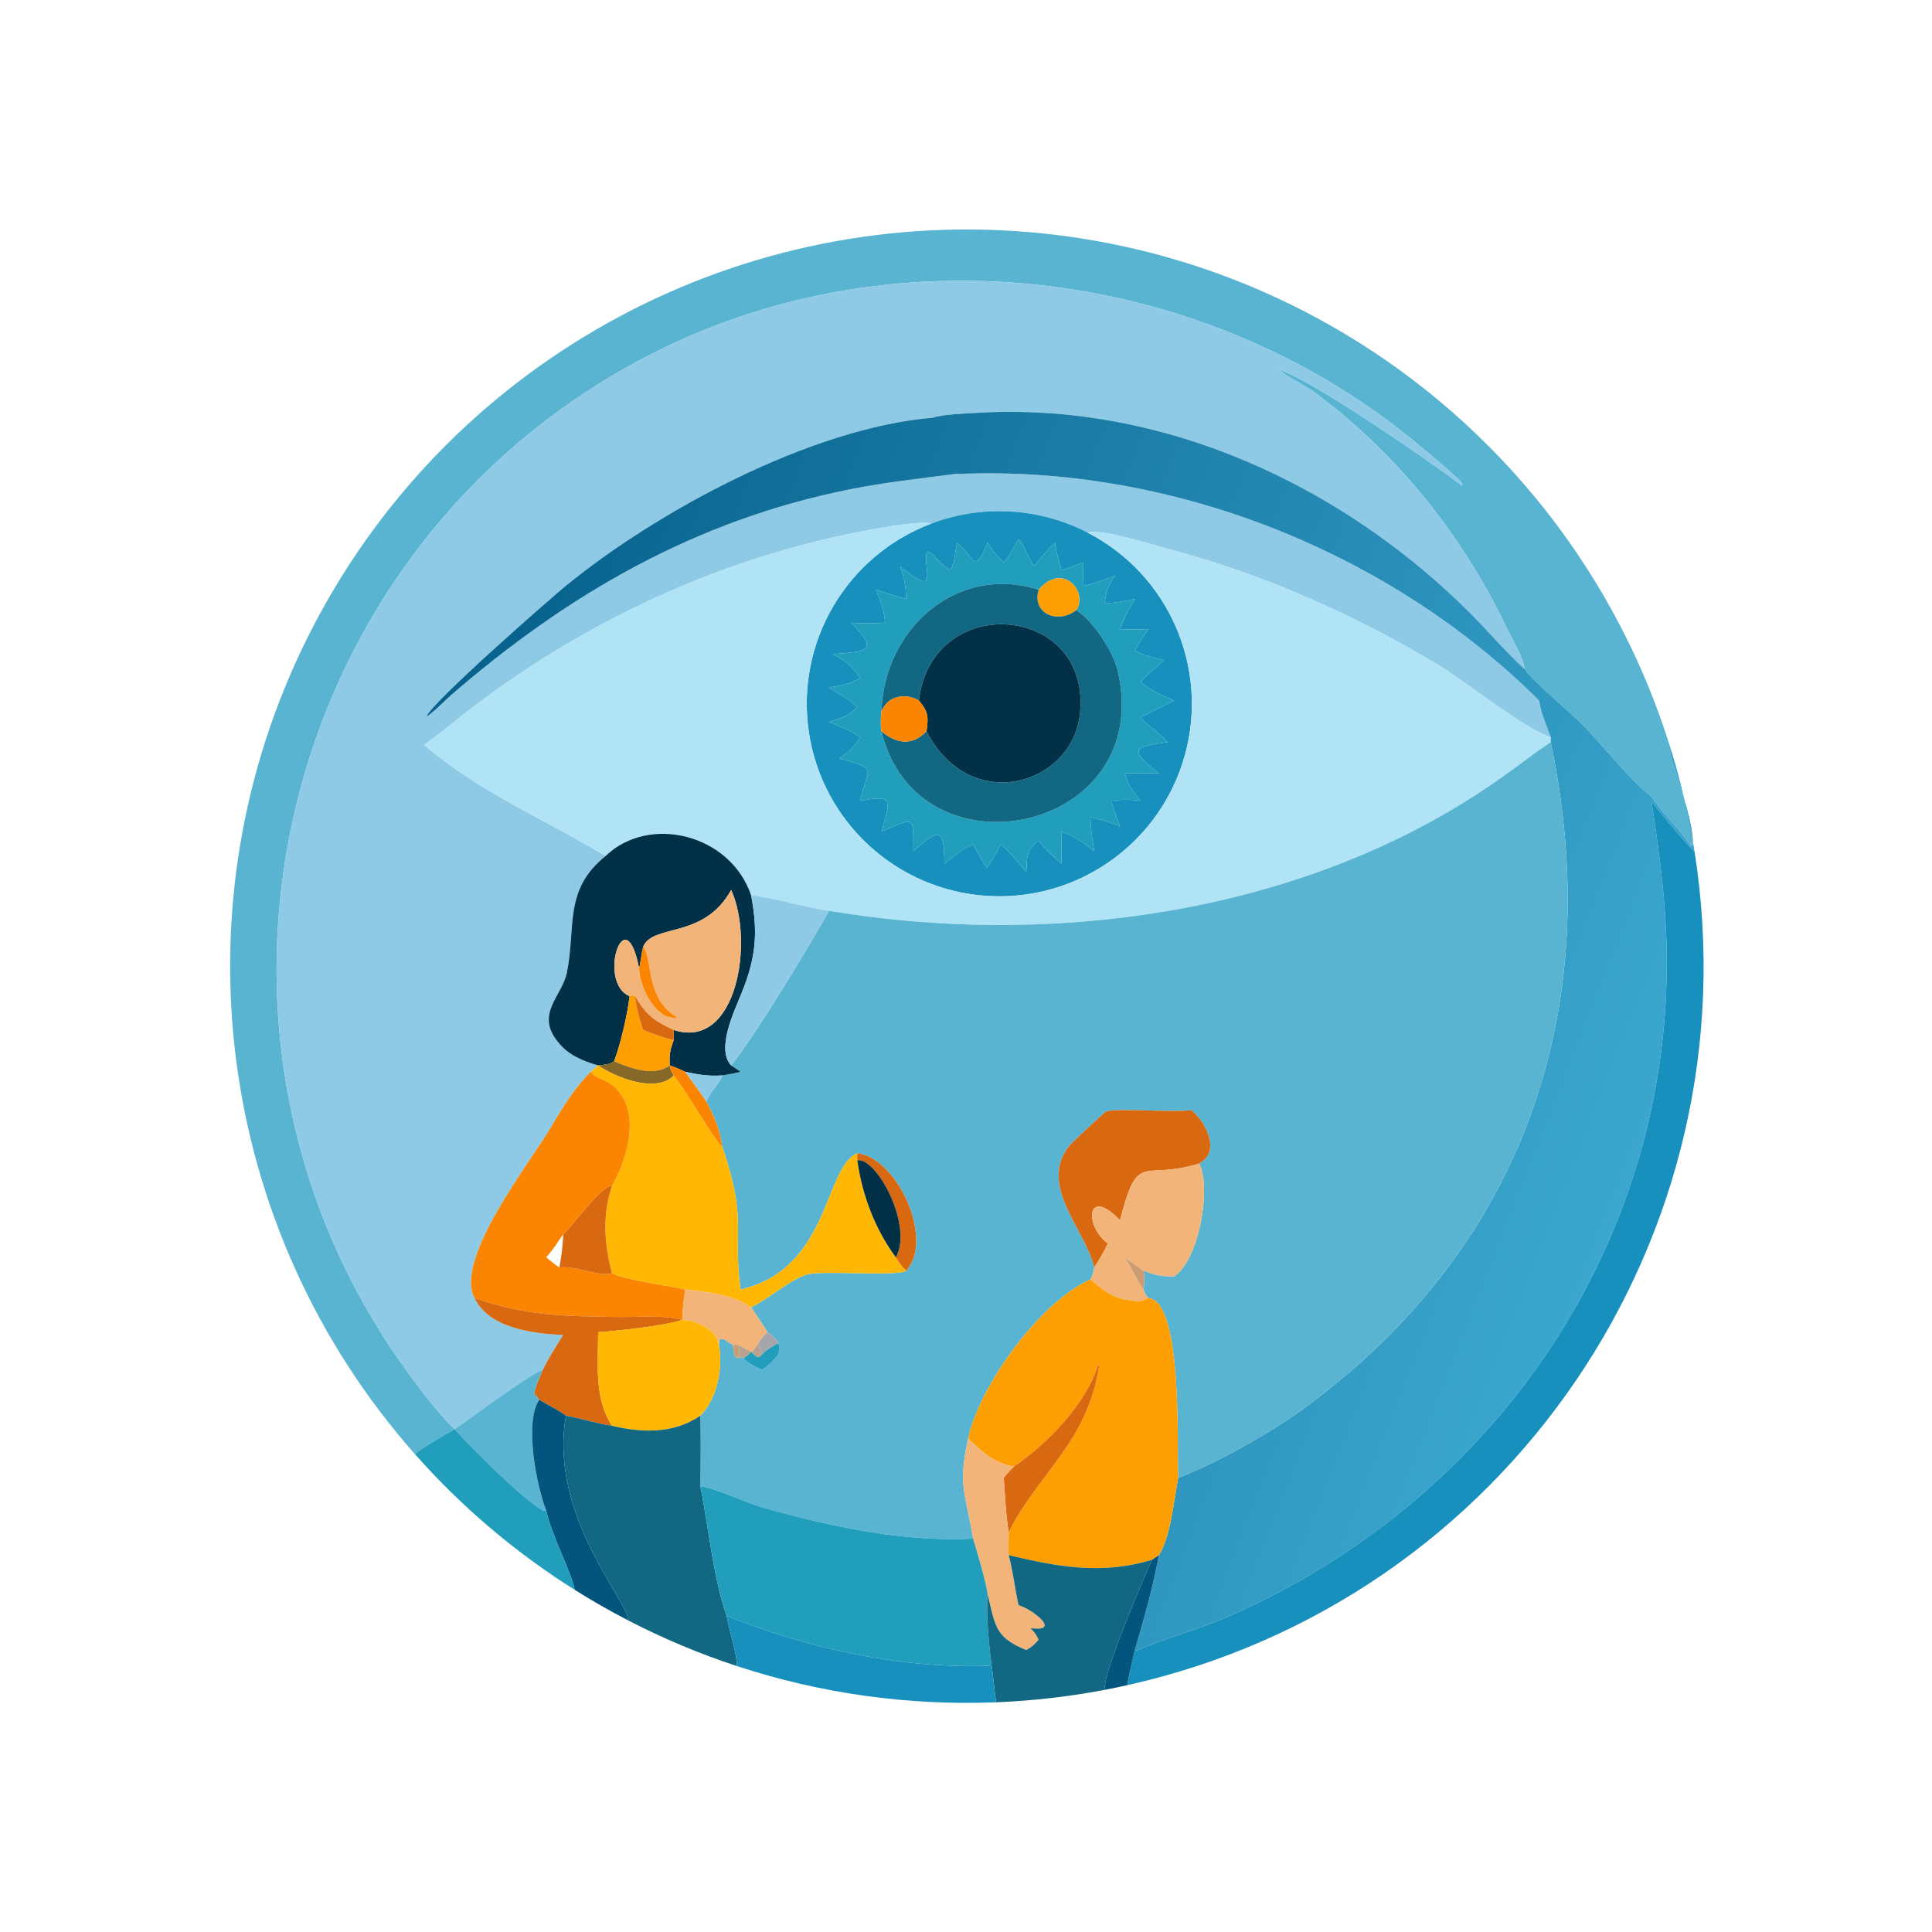 <?xml version="1.0" encoding="utf-8" ?><svg xmlns="http://www.w3.org/2000/svg" xmlns:xlink="http://www.w3.org/1999/xlink" width="1024" height="1024" viewBox="0 0 1024 1024"><path fill="#58B4D1" transform="scale(2 2)" d="M403.951 177.233C404.037 174.911 400.45 168.827 399.32 166.462C387.479 141.679 370.069 119.915 347.889 103.636C346.23 102.418 339.908 99.098 339.021 98.068C346.492 99.792 380.933 123.587 387.418 128.699L387.543 128.205C386.163 126.26 378.523 120.057 376.255 118.158C320.4 71.313 238.678 60.503 173.413 93.427C73.757 143.701 43.108 271.107 106.059 360.872C109.804 366.213 115.9 374.459 120.489 378.733C118.285 380.038 111.239 383.943 110.026 385.438C57.138 325.681 45.943 239.752 81.754 168.439C117.565 97.126 193.171 54.786 272.687 61.516C352.202 68.246 419.617 122.692 442.932 199.009L442.58 199.404C444.403 206.199 448.574 216.773 448.667 223.834L448.077 224.184C445.017 219.539 439.711 214.661 437.616 211.058C433.136 207.91 424.385 197.273 420.215 192.897C415.754 188.216 407.667 182.029 403.951 177.233Z"/><path fill="#8ECAE6" transform="scale(2 2)" d="M247.282 110.691C214.936 113.348 174.058 135.507 149.826 155.346C145.752 158.682 114.64 185.933 113.051 189.832C114.142 189.47 118.403 185.188 119.559 184.189C150.564 157.364 184.352 137.861 225.119 129.701C234.957 127.732 243.743 126.866 253.626 125.534C253.752 125.556 253.877 125.578 254.003 125.599C310.167 123.243 368.005 145.963 407.867 185.642C408.442 189.338 409.775 191.986 410.944 195.373C404.083 193.239 388.301 180.538 381.304 176.318C359.142 162.949 335.163 152.304 310.133 145.619C306.751 144.716 291.122 139.849 288.299 141.186C275.484 134.548 260.458 133.646 246.942 138.704C243.838 138.06 235.545 139.535 232.341 140.096C193.486 146.904 157.016 163.398 125.624 187.165C121.205 190.511 116.981 194.135 112.397 197.4C127.195 210.064 144.213 217.005 160.496 226.845C149.351 235.778 152.648 245.576 150.253 257.692C149.03 263.882 141.726 268.706 147.856 276.092C150.463 279.544 154.466 281.193 158.52 282.346L156.554 284.056C152.589 287.886 149.011 293.562 146.206 298.397C140.858 307.62 120.19 333.66 125.777 344.011C129.631 352.097 141.315 353.392 149.237 353.805C147.635 356.372 145.133 360.268 143.858 363.002C140.064 364.337 124.694 375.906 120.489 378.733L120.489 378.733C115.9 374.459 109.804 366.213 106.059 360.872C43.108 271.107 73.757 143.701 173.413 93.427C238.678 60.503 320.4 71.313 376.255 118.158C378.523 120.057 386.163 126.26 387.543 128.205L387.418 128.699C380.933 123.587 346.492 99.792 339.021 98.068C339.908 99.098 346.23 102.418 347.889 103.636C370.069 119.915 387.479 141.679 399.32 166.462C400.45 168.827 404.037 174.911 403.951 177.233C399.138 172.864 394.37 167.244 389.647 162.521C355.418 128.288 307.92 106.519 258.981 109.398C256.225 109.56 249.58 109.801 247.282 110.691Z"/><defs><linearGradient id="gradient_0" gradientUnits="userSpaceOnUse" x1="109.5" y1="198.414" x2="428.364" y2="323.62"><stop offset="0" stop-color="#06618C"/><stop offset="1" stop-color="#3BA7CF"/></linearGradient></defs><path fill="url(#gradient_0)" transform="scale(2 2)" d="M253.626 125.534C243.743 126.866 234.957 127.732 225.119 129.701C184.352 137.861 150.564 157.364 119.559 184.189C118.403 185.188 114.142 189.47 113.051 189.832C114.64 185.933 145.752 158.682 149.826 155.346C174.058 135.507 214.936 113.348 247.282 110.691C249.58 109.801 256.225 109.56 258.981 109.398C307.92 106.519 355.418 128.288 389.647 162.521C394.37 167.244 399.138 172.864 403.951 177.233C407.667 182.029 415.754 188.216 420.215 192.897C424.385 197.273 433.136 207.91 437.616 211.058C439.711 214.661 445.017 219.539 448.077 224.184L448.667 223.834C448.574 216.773 444.403 206.199 442.58 199.404L442.932 199.009C445.593 207.722 447.642 216.61 449.062 225.608C448.133 225.185 438.406 213.552 437.616 212.209C439.985 227.176 441.845 241.794 441.702 256.904C440.981 332.689 394.421 398.141 325.779 428.283C317.643 431.855 309.047 433.984 301.249 437.382L300.755 437.272C303.308 428.453 305.408 421.176 307.14 412.139C310.286 407.021 311.03 397.828 312.234 391.62C321.88 388.063 336.721 379.665 345.239 373.464C404.164 330.572 425.72 266.612 410.944 196.681C410.879 196.14 410.918 195.921 410.944 195.373C409.775 191.986 408.442 189.338 407.867 185.642C368.005 145.963 310.167 123.243 254.003 125.599C253.877 125.578 253.752 125.556 253.626 125.534Z"/><path fill="#1790BD" transform="scale(2 2)" d="M246.942 138.704C260.458 133.646 275.484 134.548 288.299 141.186C309.701 152.273 320.427 176.822 314.022 200.059C307.618 223.296 285.828 238.883 261.768 237.438C237.708 235.994 217.939 217.913 214.36 194.077C210.781 170.241 224.367 147.151 246.942 138.704ZM269.941 142.905C268.768 144.935 267.542 147.322 266.003 149.041C264.089 147.234 263.17 146.03 261.711 143.819C258.125 152.601 258.426 147.751 253.626 143.819C253.096 146.011 253.003 149.92 251.854 150.815C249.554 150.724 246.959 145.392 245.586 146.384C244.549 150.537 249.186 159.04 238.583 150.098C239.742 153.766 239.984 154.937 240.158 158.768C237.411 157.977 234.868 157.172 232.155 156.279C233.408 159.644 234.259 161.395 234.558 165.022C231.302 165.289 228.863 165.262 225.595 165.022C233.126 172.635 229.709 172.684 220.745 173.336C224.191 175.197 225.718 176.347 227.967 179.704C225.001 181.358 223.043 181.612 219.689 182.185C222.094 183.775 225.246 185.408 227.195 187.35C224.9 189.868 222.89 190.259 219.689 191.328C222.422 192.472 225.587 193.658 227.967 195.373C226.457 198.006 224.949 199.268 222.454 200.958C233.079 203.972 229.897 203.328 227.967 212.209C236.282 210.792 236.352 211.205 233.594 220.383C242.714 216.55 241.975 216.005 242.063 225.557C249.211 219.095 250.273 219.777 250.271 228.87C253.892 226.404 253.652 225.665 257.89 223.767C258.312 224.496 261.159 229.838 261.606 229.993L261.711 229.816C263.155 227.616 263.962 226.085 265.159 223.767C267.643 225.587 269.846 228.715 271.987 231.085C272.196 226.754 271.895 225.635 275.253 222.689C276.647 224.757 279.377 227.164 281.266 228.87C281.371 225.999 281.225 223.238 281.266 220.383C284.672 221.501 287.167 223.346 289.985 225.557C289.494 222.283 288.998 219.84 288.974 216.508C291.16 217.098 294.833 218.062 296.814 218.953C296.159 217.169 294.9 214.003 294.472 212.209C297.536 211.866 299.176 211.827 302.234 212.209C300.326 209.656 298.873 208.112 298.06 204.957L307.14 204.957C299.069 198.662 300.257 197.859 309.474 196.681C307.023 193.933 304.456 192.66 302.234 190.081C305.103 188.581 308.412 187.172 311.14 185.642C308.113 184.344 304.661 182.944 302.234 180.689C304.553 178.203 306.221 177.127 308.414 175.003C305.876 174.317 303.035 173.692 300.755 172.427C301.717 170.46 303.085 168.559 304.317 166.735C302.167 166.743 298.884 166.856 296.814 166.735C298.138 163.221 298.815 161.97 300.755 158.768C298.014 159.266 295.49 159.798 292.696 159.908C293.27 156.66 293.447 155.027 295.681 152.484C293.27 153.372 289.524 154.838 287.108 155.264C287.122 153.478 287.006 150.704 287.108 149.041C285.167 149.786 283.225 150.471 281.266 151.166C280.717 148.447 279.912 146.702 279.567 143.819C277.293 146.054 276.013 147.525 274.119 150.098C272.385 147.871 271.34 143.936 269.941 142.905Z"/><path fill="#AFE3F5" transform="scale(2 2)" d="M112.397 197.4C116.981 194.135 121.205 190.511 125.624 187.165C157.016 163.398 193.486 146.904 232.341 140.096C235.545 139.535 243.838 138.06 246.942 138.704C224.367 147.151 210.781 170.241 214.36 194.077C217.939 217.913 237.708 235.994 261.768 237.438C285.828 238.883 307.618 223.296 314.022 200.059C320.427 176.822 309.701 152.273 288.299 141.186C291.122 139.849 306.751 144.716 310.133 145.619C335.163 152.304 359.142 162.949 381.304 176.318C388.301 180.538 404.083 193.239 410.944 195.373C410.918 195.921 410.879 196.14 410.944 196.681C406.627 199.581 402.535 202.754 398.308 205.774C347.987 241.726 280.075 251.469 219.689 241.379C212.9 240.4 205.631 238.014 199.057 237.266C193.509 220.958 171.955 215.787 160.496 226.845C144.213 217.005 127.195 210.064 112.397 197.4Z"/><path fill="#219EBC" transform="scale(2 2)" d="M266.003 149.041C267.542 147.322 268.768 144.935 269.941 142.905C271.34 143.936 272.385 147.871 274.119 150.098C276.013 147.525 277.293 146.054 279.567 143.819C279.912 146.702 280.717 148.447 281.266 151.166C283.225 150.471 285.167 149.786 287.108 149.041C287.006 150.704 287.122 153.478 287.108 155.264C289.524 154.838 293.27 153.372 295.681 152.484C293.447 155.027 293.27 156.66 292.696 159.908C295.49 159.798 298.014 159.266 300.755 158.768C298.815 161.97 298.138 163.221 296.814 166.735C298.884 166.856 302.167 166.743 304.317 166.735C303.085 168.559 301.717 170.46 300.755 172.427C303.035 173.692 305.876 174.317 308.414 175.003C306.221 177.127 304.553 178.203 302.234 180.689C304.661 182.944 308.113 184.344 311.14 185.642C308.412 187.172 305.103 188.581 302.234 190.081C304.456 192.66 307.023 193.933 309.474 196.681C300.257 197.859 299.069 198.662 307.14 204.957L298.06 204.957C298.873 208.112 300.326 209.656 302.234 212.209C299.176 211.827 297.536 211.866 294.472 212.209C294.9 214.003 296.159 217.169 296.814 218.953C294.833 218.062 291.16 217.098 288.974 216.508C288.998 219.84 289.494 222.283 289.985 225.557C287.167 223.346 284.672 221.501 281.266 220.383C281.225 223.238 281.371 225.999 281.266 228.87C279.377 227.164 276.647 224.757 275.253 222.689C271.895 225.635 272.196 226.754 271.987 231.085C269.846 228.715 267.643 225.587 265.159 223.767C263.962 226.085 263.155 227.616 261.711 229.816L261.606 229.993C261.159 229.838 258.312 224.496 257.89 223.767C253.652 225.665 253.892 226.404 250.271 228.87C250.273 219.777 249.211 219.095 242.063 225.557C241.975 216.005 242.714 216.55 233.594 220.383C236.352 211.205 236.282 210.792 227.967 212.209C229.897 203.328 233.079 203.972 222.454 200.958C224.949 199.268 226.457 198.006 227.967 195.373C225.587 193.658 222.422 192.472 219.689 191.328C222.89 190.259 224.9 189.868 227.195 187.35C225.246 185.408 222.094 183.775 219.689 182.185C223.043 181.612 225.001 181.358 227.967 179.704C225.718 176.347 224.191 175.197 220.745 173.336C229.709 172.684 233.126 172.635 225.595 165.022C228.863 165.262 231.302 165.289 234.558 165.022C234.259 161.395 233.408 159.644 232.155 156.279C234.868 157.172 237.411 157.977 240.158 158.768C239.984 154.937 239.742 153.766 238.583 150.098C249.186 159.04 244.549 150.537 245.586 146.384C246.959 145.392 249.554 150.724 251.854 150.815C253.003 149.92 253.096 146.011 253.626 143.819C258.426 147.751 258.125 152.601 261.711 143.819C263.17 146.03 264.089 147.234 266.003 149.041ZM275.253 156.279C254.017 149.457 234.274 166.186 233.594 188.612C233.419 190.628 233.295 191.758 233.594 193.797C243.225 233.768 306.268 220.774 296.201 177.76C295.011 172.678 289.614 164.379 285.227 161.701C288.46 156.83 281.655 148.812 275.253 156.279Z"/><path fill="#FD9E02" transform="scale(2 2)" d="M275.253 156.279C281.655 148.812 288.46 156.83 285.227 161.701C280.458 165.462 273.356 162.756 275.253 156.279Z"/><path fill="#126782" transform="scale(2 2)" d="M233.594 188.612C234.274 166.186 254.017 149.457 275.253 156.279C273.356 162.756 280.458 165.462 285.227 161.701C289.614 164.379 295.011 172.678 296.201 177.76C306.268 220.774 243.225 233.768 233.594 193.797C237.582 197.1 241.715 197.764 245.538 193.797C257.162 216.267 284.23 208.033 286.209 189.096C289.243 160.046 247.009 156.448 243.51 185.642C239.877 183.489 235.09 184.459 233.594 188.612Z"/><path fill="#023047" transform="scale(2 2)" d="M243.51 185.642C247.009 156.448 289.243 160.046 286.209 189.096C284.23 208.033 257.162 216.267 245.538 193.797C246.092 190.001 245.99 188.583 243.51 185.642Z"/><path fill="#FB8500" transform="scale(2 2)" d="M233.594 188.612C235.09 184.459 239.877 183.489 243.51 185.642C245.99 188.583 246.092 190.001 245.538 193.797C241.715 197.764 237.582 197.1 233.594 193.797C233.295 191.758 233.419 190.628 233.594 188.612Z"/><path fill="#58B4D1" transform="scale(2 2)" d="M410.944 196.681C425.72 266.612 404.164 330.572 345.239 373.464C336.721 379.665 321.88 388.063 312.234 391.62C311.834 384.169 313.601 344.717 304.317 344.011C303.519 343.082 303.499 342.9 303.039 341.729C303.259 340.225 303.467 338.211 303.039 336.754C306.059 337.865 307.958 338.374 311.14 338.226C317.576 334.189 321.127 315.294 317.819 308.335C323.651 305.186 319.567 297.354 315.749 294.206C309.701 294.869 295.068 293.519 292.993 294.637C292.614 294.842 283.894 302.938 283.289 303.718C275.059 314.331 287.698 325.891 289.985 335.911C289.809 336.869 289.567 338.246 288.974 339.044C275.319 345.238 259.532 367.371 256.563 381.226C253.878 393.642 255.742 395.182 257.89 407.761C239.381 408.687 220.438 404.61 202.671 399.659C197.927 398.337 190.014 394.546 185.589 393.842C185.681 388.385 185.762 380.534 185.589 375.178C190.092 370.63 191.684 362.505 190.501 356.382L190.66 355.014C191.737 354.207 192.995 355.892 194.224 356.382C194.385 357.497 194.387 358.92 195.029 359.709L195.492 359.876C196.202 359.741 196.36 359.637 197.036 359.876C198.188 361.386 200.274 362.197 201.994 363.002C203.764 361.851 205.016 360.499 206.333 358.88C206.441 357.638 206.545 357.105 206.333 355.872C205.422 354.581 204.71 353.888 203.373 353.047C202.76 351.837 199.065 346.54 199.057 346.472C203.68 344.16 209.39 339.178 213.689 337.783C217.456 336.56 237.687 338.368 240.158 336.754C247.63 328.622 237.98 306.911 227.195 305.624C218.325 309.414 219.977 336.3 196.255 341.729C194.109 325.669 198.194 323.95 191.464 304.059C190.682 299.092 189.422 296.249 187.167 291.879C188.289 289.181 190.775 286.984 191.464 285.002C193.118 284.733 194.617 284.413 196.255 284.056C195.528 283.489 194.549 282.872 193.768 282.346C200.805 273.481 214.165 251.134 219.689 241.379C280.075 251.469 347.987 241.726 398.308 205.774C402.535 202.754 406.627 199.581 410.944 196.681Z"/><path fill="#1790BD" transform="scale(2 2)" d="M437.616 212.209C438.406 213.552 448.133 225.185 449.062 225.608C465.131 327.399 399.316 424.15 298.738 446.593C299.066 444.178 300.191 439.868 300.755 437.272L301.249 437.382C309.047 433.984 317.643 431.855 325.779 428.283C394.421 398.141 440.981 332.689 441.702 256.904C441.845 241.794 439.985 227.176 437.616 212.209Z"/><path fill="#023047" transform="scale(2 2)" d="M160.496 226.845C171.955 215.787 193.509 220.958 199.057 237.266C200.924 247.125 200.35 253.663 196.632 262.937C194.74 267.653 189.66 277.991 193.768 282.346C194.549 282.872 195.528 283.489 196.255 284.056C194.617 284.413 193.118 284.733 191.464 285.002C187.719 285.235 185.256 284.836 181.599 284.056C180.041 283.293 179.133 282.927 177.494 282.346L177.494 282.346C177.362 279.433 177.525 278.329 178.552 275.641L178.552 272.967C195.382 278.407 199.894 249.362 193.768 235.836C186.515 248.998 173.082 244.697 170.454 250.875C170.034 252.371 169.609 256.075 169.358 256.552C165.649 237.475 158.159 260.446 166.85 263.987C166.304 268.729 164.444 276.868 162.736 281.224C161.56 282.177 160.108 282.137 158.52 282.346L158.52 282.346C154.466 281.193 150.463 279.544 147.856 276.092C141.726 268.706 149.03 263.882 150.253 257.692C152.648 245.576 149.351 235.778 160.496 226.845Z"/><path fill="#F2B478" transform="scale(2 2)" d="M170.454 250.875C173.082 244.697 186.515 248.998 193.768 235.836C199.894 249.362 195.382 278.407 178.552 272.967C173.41 270.592 171.172 268.984 168.31 263.987C167.599 263.735 167.69 263.835 166.85 263.987C158.159 260.446 165.649 237.475 169.358 256.552C169.517 261.895 174.074 270.67 179.507 269.645C170.929 264.722 173.074 254.174 170.454 250.875Z"/><path fill="#8ECAE6" transform="scale(2 2)" d="M199.057 237.266C205.631 238.014 212.9 240.4 219.689 241.379C214.165 251.134 200.805 273.481 193.768 282.346C189.66 277.991 194.74 267.653 196.632 262.937C200.35 253.663 200.924 247.125 199.057 237.266Z"/><path fill="#FB8500" transform="scale(2 2)" d="M169.358 256.552C169.609 256.075 170.034 252.371 170.454 250.875C173.074 254.174 170.929 264.722 179.507 269.645C174.074 270.67 169.517 261.895 169.358 256.552Z"/><path fill="#FD9E02" transform="scale(2 2)" d="M166.85 263.987C167.69 263.835 167.599 263.735 168.31 263.987C168.467 266.502 169.571 270.582 170.454 272.967C173.307 274.094 175.583 274.928 178.552 275.641C177.525 278.329 177.362 279.433 177.494 282.346C173.223 285.461 166.944 283.043 162.736 281.224C164.444 276.868 166.304 268.729 166.85 263.987Z"/><path fill="#D96911" transform="scale(2 2)" d="M170.454 272.967C169.571 270.582 168.467 266.502 168.31 263.987C171.172 268.984 173.41 270.592 178.552 272.967L178.552 275.641C175.583 274.928 173.307 274.094 170.454 272.967Z"/><path fill="#866928" transform="scale(2 2)" d="M158.52 282.346C160.108 282.137 161.56 282.177 162.736 281.224C166.944 283.043 173.223 285.461 177.494 282.346L177.494 282.346C177.565 283.36 178.028 284.108 178.552 285.002C173.957 289.869 163.145 285.555 158.52 282.346Z"/><path fill="#FFB703" transform="scale(2 2)" d="M158.52 282.346L158.52 282.346C163.145 285.555 173.957 289.869 178.552 285.002C182.181 289.559 188.716 301.271 191.464 304.059C198.194 323.95 194.109 325.669 196.255 341.729C219.977 336.3 218.325 309.414 227.195 305.624C227.19 305.925 227.143 307.273 227.195 307.477C228.439 316.577 231.918 325.833 237.423 333.217C238.163 334.591 239.041 335.666 240.158 336.754C237.687 338.368 217.456 336.56 213.689 337.783C209.39 339.178 203.68 344.16 199.057 346.472C194.208 343.029 187.372 342.393 181.599 341.729C177.942 340.872 164.435 339.037 162.187 337.379C160.123 329.714 159.594 321.884 162.187 314.3C166.479 306.633 170.472 293.124 161.486 287.032C160.105 286.096 157.458 285.489 156.554 284.056L158.52 282.346Z"/><path fill="#FB8500" transform="scale(2 2)" d="M177.494 282.346C179.133 282.927 180.041 283.293 181.599 284.056C183.442 286.605 185.438 289.276 187.167 291.879C189.422 296.249 190.682 299.092 191.464 304.059C188.716 301.271 182.181 289.559 178.552 285.002C178.028 284.108 177.565 283.36 177.494 282.346Z"/><path fill="#FB8500" transform="scale(2 2)" d="M125.777 344.011C120.19 333.66 140.858 307.62 146.206 298.397C149.011 293.562 152.589 287.886 156.554 284.056C157.458 285.489 160.105 286.096 161.486 287.032C170.472 293.124 166.479 306.633 162.187 314.3C159.692 313.765 151.393 325.31 149.237 327.126C147.333 329.775 147.044 330.574 144.734 333.217C145.965 334.22 146.941 335.004 148.251 335.911C152.267 335.27 159.493 338.634 162.187 337.379C164.435 339.037 177.942 340.872 181.599 341.729C181.325 343.855 180.696 347.805 180.83 349.792C176.231 348.436 168.716 349.093 163.642 349.013C149.05 348.781 139.705 348.747 125.777 344.011Z"/><path fill="#8ECAE6" transform="scale(2 2)" d="M181.599 284.056C185.256 284.836 187.719 285.235 191.464 285.002C190.775 286.984 188.289 289.181 187.167 291.879C185.438 289.276 183.442 286.605 181.599 284.056Z"/><path fill="#D96911" transform="scale(2 2)" d="M317.819 308.335C302.654 313.098 301.664 304.525 296.814 323.389C287.9 314.078 287.291 324.974 293.599 329.516C292.51 331.889 291.368 333.711 289.985 335.911C287.698 325.891 275.059 314.331 283.289 303.718C283.894 302.938 292.614 294.842 292.993 294.637C295.068 293.519 309.701 294.869 315.749 294.206C319.567 297.354 323.651 305.186 317.819 308.335Z"/><path fill="#D96911" transform="scale(2 2)" d="M227.195 305.624C237.98 306.911 247.63 328.622 240.158 336.754C239.041 335.666 238.163 334.591 237.423 333.217C242.046 324.855 232.427 306.775 227.195 307.477C227.143 307.273 227.19 305.925 227.195 305.624Z"/><path fill="#023047" transform="scale(2 2)" d="M227.195 307.477C232.427 306.775 242.046 324.855 237.423 333.217C231.918 325.833 228.439 316.577 227.195 307.477Z"/><path fill="#F2B478" transform="scale(2 2)" d="M296.814 323.389C301.664 304.525 302.654 313.098 317.819 308.335C321.127 315.294 317.576 334.189 311.14 338.226C307.958 338.374 306.059 337.865 303.039 336.754C301.43 335.6 299.61 334.408 298.06 333.217C299.944 336.037 301.123 339.053 303.039 341.729C303.499 342.9 303.519 343.082 304.317 344.011C303.956 344.202 302.671 344.694 302.234 344.873C295.604 344.473 293.635 343.065 288.974 339.044C289.567 338.246 289.809 336.869 289.985 335.911C291.368 333.711 292.51 331.889 293.599 329.516C287.291 324.974 287.9 314.078 296.814 323.389Z"/><path fill="#D96911" transform="scale(2 2)" d="M149.237 327.126C151.393 325.31 159.692 313.765 162.187 314.3C159.594 321.884 160.123 329.714 162.187 337.379C159.493 338.634 152.267 335.27 148.251 335.911C148.748 332.871 149.194 330.206 149.237 327.126Z"/><path fill="#CB9C73" transform="scale(2 2)" d="M303.039 336.754C303.467 338.211 303.259 340.225 303.039 341.729C301.123 339.053 299.944 336.037 298.06 333.217C299.61 334.408 301.43 335.6 303.039 336.754Z"/><path fill="#FD9E02" transform="scale(2 2)" d="M256.563 381.226C259.532 367.371 275.319 345.238 288.974 339.044C293.635 343.065 295.604 344.473 302.234 344.873C302.671 344.694 303.956 344.202 304.317 344.011C313.601 344.717 311.834 384.169 312.234 391.62C311.03 397.828 310.286 407.021 307.14 412.139L305.294 413.349C291.898 417.444 280.289 415.192 267.313 412.139C267.193 410.789 267.286 407.549 267.313 406.066C275.143 390.336 288.12 382.437 291.304 361.893L291.013 361.759C287.724 372.203 277.567 382.586 268.676 388.668C263.609 387.898 260.099 384.672 256.563 381.226Z"/><path fill="#F2B478" transform="scale(2 2)" d="M181.599 341.729C187.372 342.393 194.208 343.029 199.057 346.472C199.065 346.54 202.76 351.837 203.373 353.047C202.253 354.143 201.843 354.494 201.002 355.872C200.476 356.704 199.933 357.868 199.057 358.185C197.879 357.557 196.687 356.975 195.492 356.382L194.224 356.382C192.995 355.892 191.737 354.207 190.66 355.014L190.501 356.382C189.922 352.394 184.505 349.877 180.83 349.792L180.83 349.792C180.696 347.805 181.325 343.855 181.599 341.729Z"/><path fill="#D96911" transform="scale(2 2)" d="M125.777 344.011C139.705 348.747 149.05 348.781 163.642 349.013C168.716 349.093 176.231 348.436 180.83 349.792L180.83 349.792C175.99 351.402 163.634 352.673 158.52 353.047C158.493 361.576 157.451 370.622 162.187 377.851C157.813 377.186 154.172 375.925 149.989 375.178C147.713 373.484 145.333 372.441 142.888 370.937L141.569 369.251C142.069 366.829 142.875 365.258 143.858 363.002C145.133 360.268 147.635 356.372 149.237 353.805C141.315 353.392 129.631 352.097 125.777 344.011Z"/><path fill="#FFB703" transform="scale(2 2)" d="M158.52 353.047C163.634 352.673 175.99 351.402 180.83 349.792C184.505 349.877 189.922 352.394 190.501 356.382C191.684 362.505 190.092 370.63 185.589 375.178C178.512 380.011 170.231 379.759 162.187 377.851C157.451 370.622 158.493 361.576 158.52 353.047Z"/><path fill="#A7A5AC" transform="scale(2 2)" d="M203.373 353.047C204.71 353.888 205.422 354.581 206.333 355.872C204.767 356.786 203.587 357.372 202.276 358.617L201.994 358.88C201.582 358.225 201.309 356.782 201.002 355.872C201.843 354.494 202.253 354.143 203.373 353.047Z"/><path fill="#219EBC" transform="scale(2 2)" d="M201.994 358.88L202.276 358.617C203.587 357.372 204.767 356.786 206.333 355.872C206.545 357.105 206.441 357.638 206.333 358.88C205.016 360.499 203.764 361.851 201.994 363.002C200.274 362.197 198.188 361.386 197.036 359.876C198.029 359.322 198.244 359.018 199.057 358.185C200.204 359.247 200.798 360.387 201.994 358.88Z"/><path fill="#B8A28F" transform="scale(2 2)" d="M199.057 358.185C199.933 357.868 200.476 356.704 201.002 355.872C201.309 356.782 201.582 358.225 201.994 358.88C200.798 360.387 200.204 359.247 199.057 358.185C198.244 359.018 198.029 359.322 197.036 359.876C196.36 359.637 196.202 359.741 195.492 359.876C196.082 358.32 195.95 357.977 195.492 356.382C196.687 356.975 197.879 357.557 199.057 358.185Z"/><path fill="#CB9C73" transform="scale(2 2)" d="M194.224 356.382L195.492 356.382C195.95 357.977 196.082 358.32 195.492 359.876L195.029 359.709C194.387 358.92 194.385 357.497 194.224 356.382Z"/><path fill="#D96911" transform="scale(2 2)" d="M268.676 388.668C277.567 382.586 287.724 372.203 291.013 361.759L291.304 361.893C288.12 382.437 275.143 390.336 267.313 406.066C266.582 401.743 266.322 396.07 266.003 391.62C266.996 390.402 267.535 389.774 268.676 388.668Z"/><path fill="#58B4D1" transform="scale(2 2)" d="M120.489 378.733C124.694 375.906 140.064 364.337 143.858 363.002C142.875 365.258 142.069 366.829 141.569 369.251L142.888 370.937C138.864 376.951 142.203 393.824 144.734 400.272L144.084 400.366C139.371 398.197 124.19 382.966 120.489 378.733Z"/><path fill="#04557D" transform="scale(2 2)" d="M142.888 370.937C145.333 372.441 147.713 373.484 149.989 375.178C145.264 401.665 166.891 424.707 166.421 429.4C161.6 426.903 156.885 424.205 152.289 421.314C151.789 417.577 146.058 406.612 144.734 400.272C142.203 393.824 138.864 376.951 142.888 370.937Z"/><path fill="#126782" transform="scale(2 2)" d="M166.421 429.4C166.891 424.707 145.264 401.665 149.989 375.178C154.172 375.925 157.813 377.186 162.187 377.851C170.231 379.759 178.512 380.011 185.589 375.178C185.762 380.534 185.681 388.385 185.589 393.842C187.783 404.547 188.933 417.846 192.555 428.214C193.103 431.394 195.572 439.321 195.24 441.51C185.326 438.25 175.688 434.201 166.421 429.4Z"/><path fill="#219EBC" transform="scale(2 2)" d="M110.026 385.438C111.239 383.943 118.285 380.038 120.489 378.733L120.489 378.733C124.19 382.966 139.371 398.197 144.084 400.366L144.734 400.272C146.058 406.612 151.789 417.577 152.289 421.314C136.566 411.427 122.335 399.346 110.026 385.438Z"/><path fill="#F2B478" transform="scale(2 2)" d="M257.89 407.761C255.742 395.182 253.878 393.642 256.563 381.226C260.099 384.672 263.609 387.898 268.676 388.668C267.535 389.774 266.996 390.402 266.003 391.62C266.322 396.07 266.582 401.743 267.313 406.066C267.286 407.549 267.193 410.789 267.313 412.139C268.519 416.693 268.932 420.951 269.941 425.39C273.63 426.464 281.515 432.627 273.068 431.464C274.241 432.621 274.538 433.062 275.253 434.559C274.006 435.872 273.582 436.394 271.987 437.272C263.555 433.973 263.716 430.57 261.711 422.439C261.367 419.397 258.836 410.932 257.89 407.761Z"/><path fill="#219EBC" transform="scale(2 2)" d="M185.589 393.842C190.014 394.546 197.927 398.337 202.671 399.659C220.438 404.61 239.381 408.687 257.89 407.761C258.836 410.932 261.367 419.397 261.711 422.439C261.347 427.633 261.978 434.817 262.614 440.076C262.597 440.472 262.629 441.434 262.048 441.453C238.558 442.247 214.082 436.847 192.555 428.214C188.933 417.846 187.783 404.547 185.589 393.842Z"/><path fill="#126782" transform="scale(2 2)" d="M267.313 412.139C280.289 415.192 291.898 417.444 305.294 413.349C303.891 416.31 291.253 445.709 292.938 447.795C283.382 449.625 273.703 450.738 263.981 451.124C263.464 447.478 263.181 443.711 262.614 440.076C261.978 434.817 261.347 427.633 261.711 422.439C263.716 430.57 263.555 433.973 271.987 437.272C273.582 436.394 274.006 435.872 275.253 434.559C274.538 433.062 274.241 432.621 273.068 431.464C281.515 432.627 273.63 426.464 269.941 425.39C268.932 420.951 268.519 416.693 267.313 412.139Z"/><path fill="#04557D" transform="scale(2 2)" d="M305.294 413.349L307.14 412.139C305.408 421.176 303.308 428.453 300.755 437.272C300.191 439.868 299.066 444.178 298.738 446.593C296.811 447.023 294.877 447.424 292.938 447.795C291.253 445.709 303.891 416.31 305.294 413.349Z"/><path fill="#1790BD" transform="scale(2 2)" d="M192.555 428.214C214.082 436.847 238.558 442.247 262.048 441.453C262.629 441.434 262.597 440.472 262.614 440.076C263.181 443.711 263.464 447.478 263.981 451.124C240.677 452.051 217.396 448.795 195.24 441.51C195.572 439.321 193.103 431.394 192.555 428.214Z"/></svg>